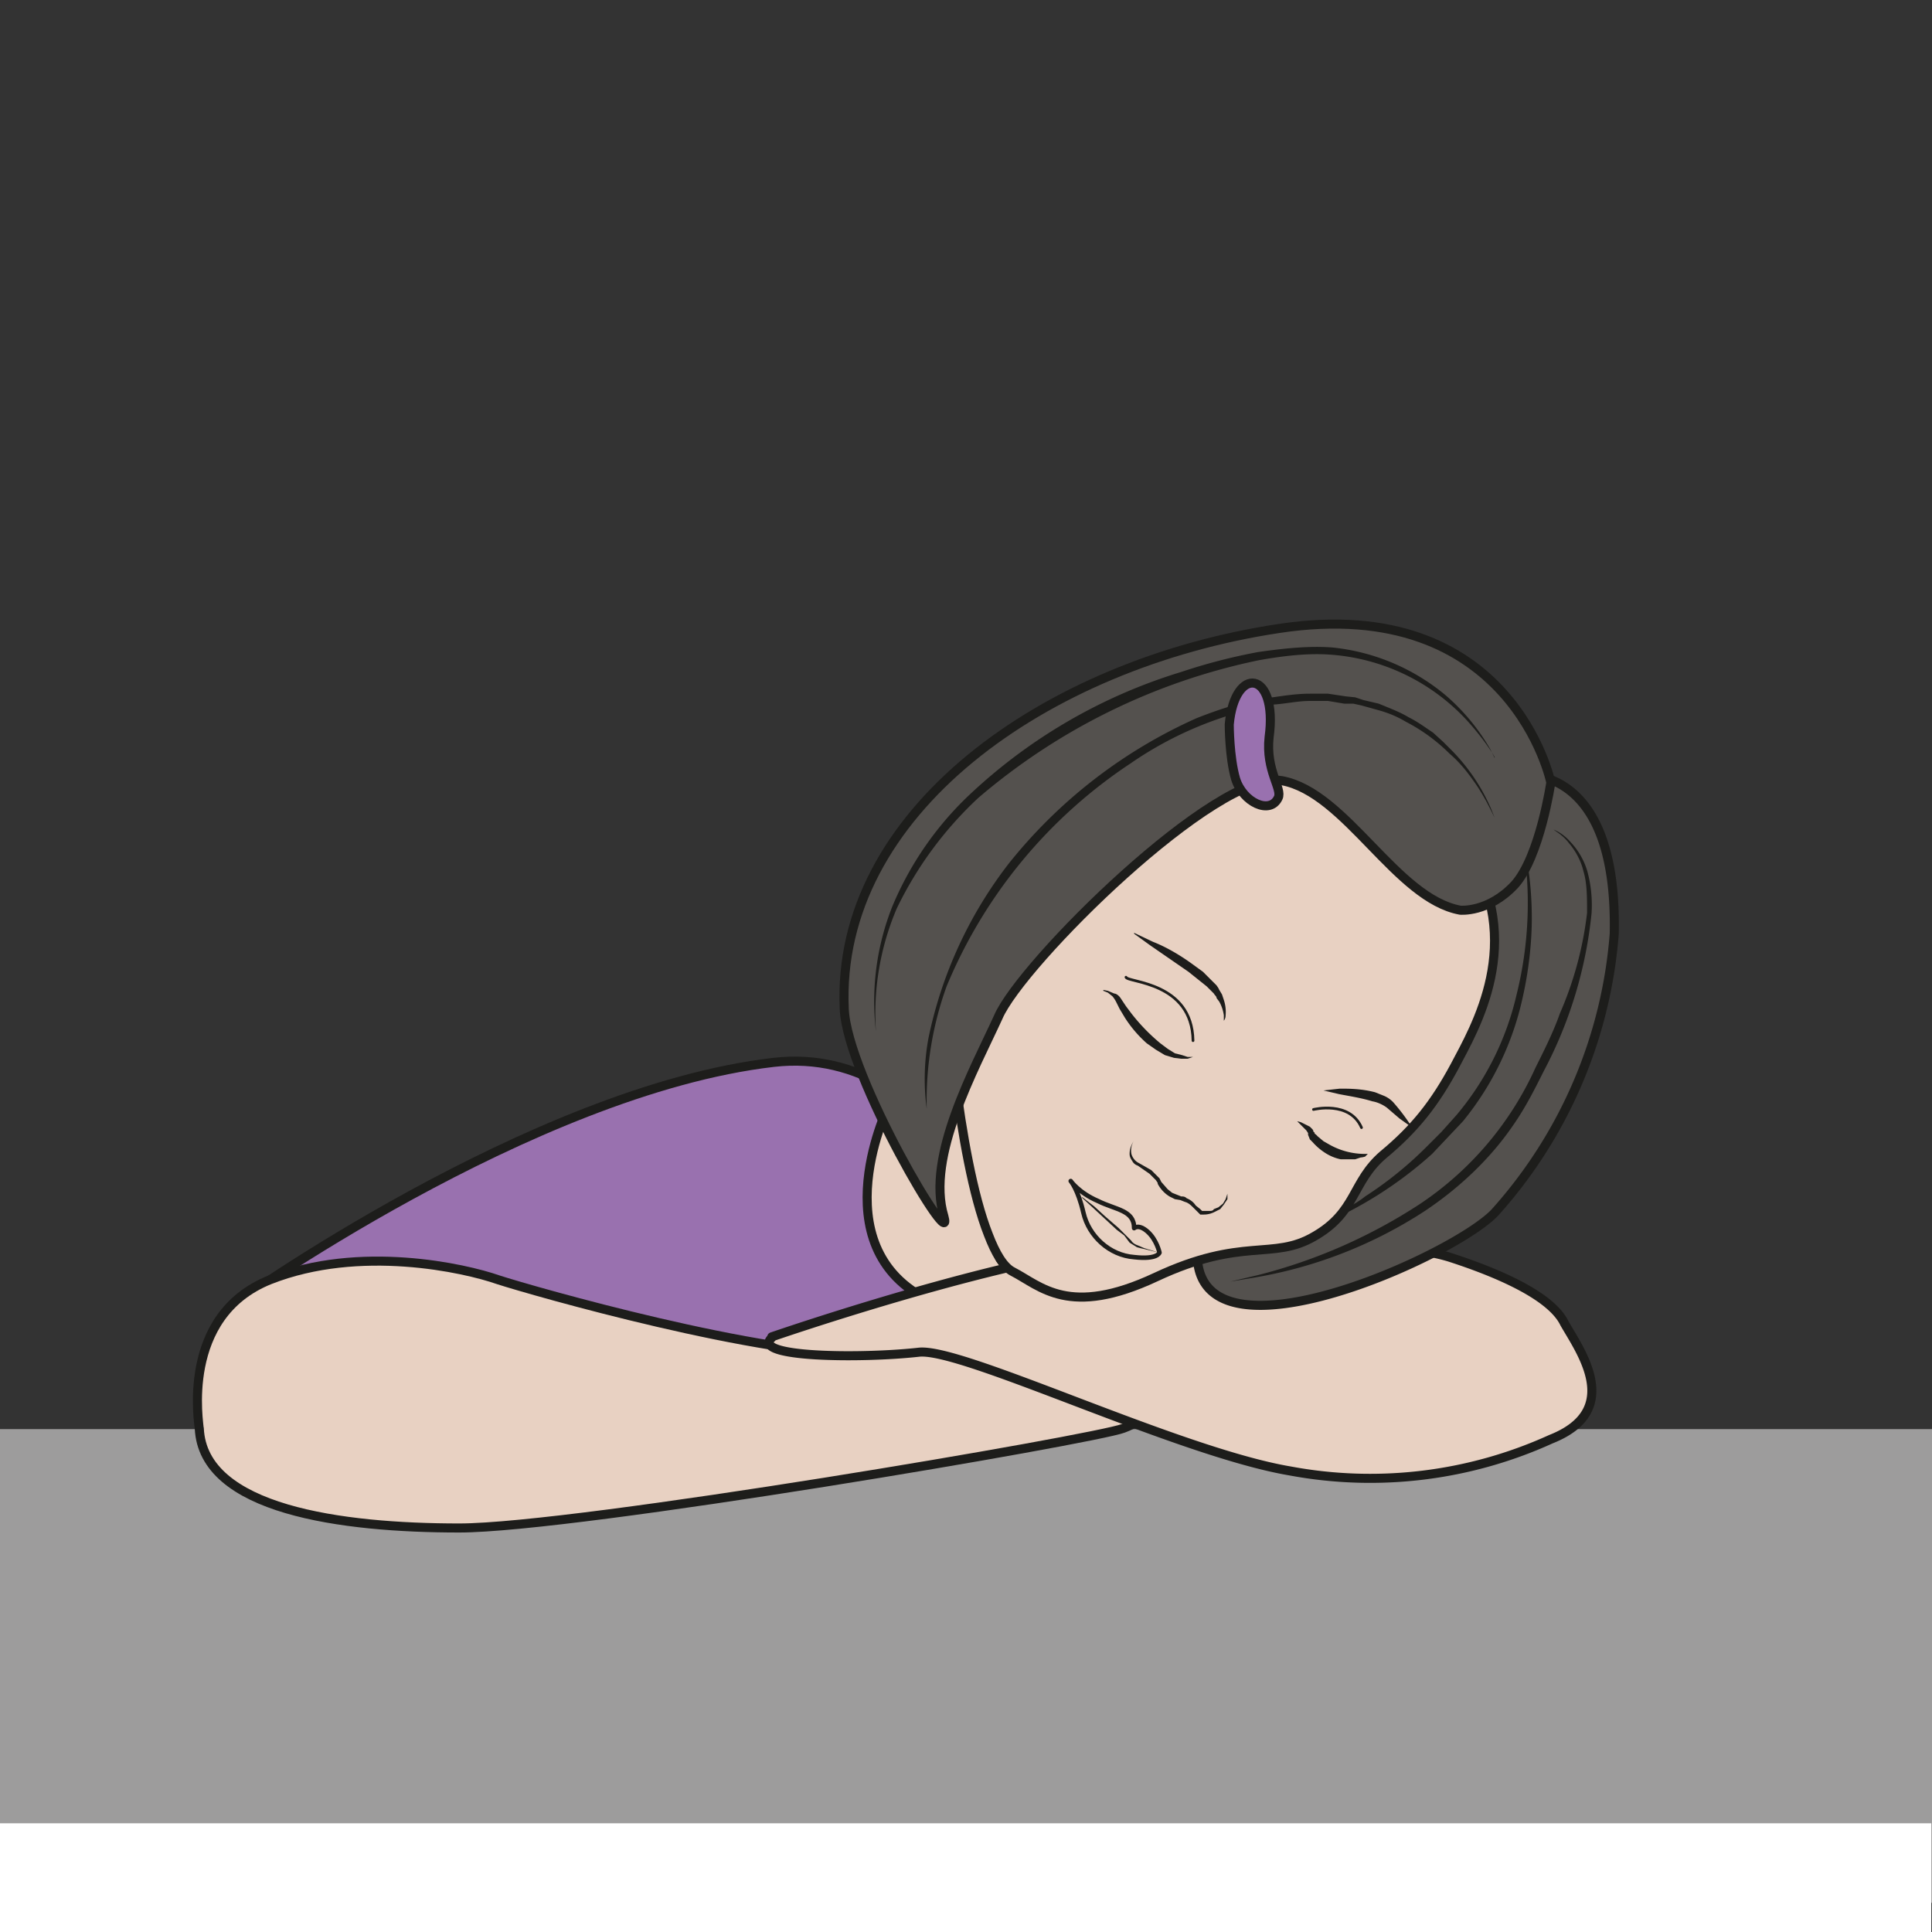<svg viewBox="0 0 284.3 284.3" xmlns="http://www.w3.org/2000/svg"><rect x="0" y="0" width="284.3" height="284.3" fill="#333333" stroke="none"/><defs><clipPath id="a"><path d="M0 213.2h213.2V0H0z"/></clipPath></defs><path d="M0 280h284.3v-69.7H0z" fill="#9d9c9c"/><g clip-path="url(#a)" transform="matrix(1.333 0 0 -1.333 0 284.3)"><path d="M25.4 69s33.2 23.9 60 27c19 2.2 28.7-23 27-26.7-8.3-17.5-87-.3-87-.3" fill="#9971af"/><path d="M25.4 69s33.2 23.9 60 27c19 2.2 28.7-23 27-26.7-8.3-17.5-87-.3-87-.3z" fill="none" stroke="#1d1d1b" stroke-linecap="round" stroke-linejoin="round" stroke-miterlimit="10"/><path d="M22 55.5C22 56 19.8 68 29.8 72c9.9 3.9 21.5 1.3 25.2 0 3.7-1.2 29.5-8.6 41.2-8.2 11.8.3 12.1 4 20-1.9s10.9-5.1 7.8-6.3-60.4-11-73.3-11c-13 0-28.3 2-28.7 11" fill="#e8d1c2"/><path d="M22 55.5C22 56 19.8 68 29.8 72c9.9 3.9 21.5 1.3 25.2 0 3.7-1.2 29.5-8.6 41.2-8.2 11.8.3 12.1 4 20-1.9s10.9-5.1 7.8-6.3-60.4-11-73.3-11c-13 0-28.3 2-28.7 11z" fill="none" stroke="#1d1d1b" stroke-linecap="round" stroke-linejoin="round" stroke-miterlimit="10"/><path d="M98 91s-8-16.6 6-21.9c13.7-5.2 16.4 1 16.4 1s-8.9 1.8-10.1 4.4-3.5 16.5-3.5 16.5z" fill="#e8d1c2"/><path d="M98 91s-8-16.6 6-21.9c13.7-5.2 16.4 1 16.4 1s-8.9 1.8-10.1 4.4-3.5 16.5-3.5 16.5z" fill="none" stroke="#1d1d1b" stroke-linecap="round" stroke-linejoin="round" stroke-miterlimit="10"/><path d="M85.2 65.7s26.6 9.2 40 10c13.3.7 28.2.8 34.8-1.2 6.5-2.1 11.4-4.6 12.7-7.3 1.7-3 6.6-9.6-1.5-12.8a48.2 48.2 0 00-28.8-3.5C130 53 106.1 64.6 101.4 64c-6.3-.7-18.6-.6-16.2 1.6" fill="#e8d1c2"/><path d="M85.2 65.7s26.6 9.2 40 10c13.3.7 28.2.8 34.8-1.2 6.5-2.1 11.4-4.6 12.7-7.3 1.7-3 6.6-9.6-1.5-12.8a48.2 48.2 0 00-28.8-3.5C130 53 106.1 64.6 101.4 64c-6.3-.7-18.6-.6-16.2 1.6z" fill="none" stroke="#1d1d1b" stroke-linecap="round" stroke-linejoin="round" stroke-miterlimit="10"/><path d="M167.2 127.7s11.4 2.2 11-17.5A52 52 0 00165 79.4c-4.6-4.8-31.7-17-32.8-5.3-.4 3.5 31.6 54.8 35 53.6" fill="#54514e"/><path d="M167.2 127.7s11.4 2.2 11-17.5A52 52 0 00165 79.4c-4.6-4.8-31.7-17-32.8-5.3-.4 3.5 31.6 54.8 35 53.6z" fill="none" stroke="#1d1d1b" stroke-linejoin="round" stroke-miterlimit="10"/><path d="M170.7 122l.8-.3c.5-.2 1.2-.6 1.9-1.4a8 8 0 001.8-3.1c.4-1.4.6-3 .5-4.7a47.3 47.3 0 00-5.3-17.5c-1-2-2-4-3.4-6-2.6-3.8-6.1-7-9.7-9.4a49.5 49.5 0 00-18.5-7.3l-3-.5 3 .7a59.2 59.2 0 0118 7.9 35.8 35.8 0 0112.7 15c1 2 2 4 2.7 6a39 39 0 013 11.1c0 1.7 0 3.3-.4 4.6-.3 1.3-1 2.4-1.6 3.1-.6.8-1.3 1.2-1.7 1.5l-.8.3" fill="#1d1d1b"/><path d="M168.1 120.4s1-3.3 1-8.5c0-2.5-.3-5.6-1-8.7a32.5 32.5 0 00-6.6-13.7l-1.7-1.8-1.7-1.8a43.8 43.8 0 00-12.7-8l-2.2-.7a27.8 27.8 0 004.5 2.2c.9.5 2 1 3 1.8a40.8 40.8 0 016.7 5.4l1.7 1.7 1.7 1.9a31.6 31.6 0 016.6 13.2 41.9 41.9 0 01.7 17" fill="#1d1d1b"/><path d="M113.9 114.9s-9.7-11.1-8.5-20.4c.8-6.3 2-13.2 3.7-17.5.8-2.1 1.7-3.6 2.7-4.1 3.1-1.6 6.2-5.1 15.8-.6 9.6 4.5 12.9 1.8 17.5 4.5 4.7 2.7 4.1 6 7.6 9 3.5 2.9 5.7 5.7 7.9 9.8 2.2 4.2 7.9 13.7 1.3 24-6.6 10.1-31.5 13-48-4.7" fill="#e8d1c2"/><path d="M113.9 114.9s-9.7-11.1-8.5-20.4c.8-6.3 2-13.2 3.7-17.5.8-2.1 1.7-3.6 2.7-4.1 3.1-1.6 6.2-5.1 15.8-.6 9.6 4.5 12.9 1.8 17.5 4.5 4.7 2.7 4.1 6 7.6 9 3.5 2.9 5.7 5.7 7.9 9.8 2.2 4.2 7.9 13.7 1.3 24-6.6 10.1-31.5 13-48-4.7z" fill="none" stroke="#1d1d1b" stroke-linecap="round" stroke-linejoin="round" stroke-miterlimit="10"/><path d="M171.2 126.9s-4.3 20.9-30 17c-25.9-3.9-49-20.4-48-42 .3-7.4 12.3-27.6 11-22.9-2 6.6 3.4 16.3 6 22 2.5 5.9 24.2 27.4 31.3 26.1 7.1-1.3 12.6-13 19.7-14.3 0 0 3.1-.3 6 2.8 2.8 3.1 4 11.3 4 11.3" fill="#54514e"/><path d="M171.2 126.9s-4.3 20.9-30 17c-25.9-3.9-49-20.4-48-42 .3-7.4 12.3-27.6 11-22.9-2 6.6 3.4 16.3 6 22 2.5 5.9 24.2 27.4 31.3 26.1 7.1-1.3 12.6-13 19.7-14.3 0 0 3.1-.3 6 2.8 2.8 3.1 4 11.3 4 11.3z" fill="none" stroke="#1d1d1b" stroke-linejoin="round" stroke-miterlimit="10"/><path d="M165 123l-.5 1a24 24 0 01-1.5 2.6c-.7 1-1.6 2.3-3 3.5a19.5 19.5 0 01-4.8 3.5c-1 .6-2 1-3.1 1.3l-1.8.5-.9.2h-1l-1.8.3h-2c-1.3 0-2.6-.3-4-.4a40 40 0 01-15.8-6.5 54.6 54.6 0 01-20.3-24.6 37.2 37.2 0 01-2.2-13.4v-1.1 1a24.7 24.7 0 00.2 7.8 47 47 0 008.9 19.3 55.4 55.4 0 0020.7 16c2.8 1.1 5.6 2 8.4 2.3 1.4.2 2.7.4 4.1.4h2l2-.3 1-.1.9-.3 1.7-.4c1.2-.5 2.3-.9 3.3-1.5 1-.5 1.8-1.1 2.7-1.7l1.1-1 1-1a21 21 0 004.3-6.4l.4-1" fill="#1d1d1b"/><path d="M165 129.7s-.7 1.3-2.4 3.3a22.7 22.7 0 01-15.6 8c-2.5.2-5.2-.1-8-.6a69.2 69.2 0 01-31-15.2 41 41 0 01-9-12.2 29.5 29.5 0 01-2.3-13.6v-1 1a28.4 28.4 0 001.8 13.8 36 36 0 008.8 12.6 59.2 59.2 0 0023.1 13.3 63 63 0 008.5 2.2c2.8.4 5.6.7 8.2.5a23.2 23.2 0 0012.4-5.2 23 23 0 005-6l.5-1M125.2 110.3l2.1-1c1.3-.5 2.9-1.4 4.4-2.5l1.1-.8 1-1 .5-.5.2-.3.1-.2.3-.5.2-.6a4.2 4.2 0 00.2-1.7c0-.4-.2-.6-.2-.6v.6a4.3 4.3 0 01-.5 1.5l-.3.4c0 .2-.2.3-.3.5l-.2.2-.2.2-.4.4-1 .8-1 .8-4.2 2.9-1.8 1.3M146.1 92.9l1.8.2c1 0 2.4 0 3.9-.4l1-.4a3 3 0 001-.7 22.1 22.1 0 002.1-2.8l-1.4 1-1.4 1.2c-.4.3-1 .6-1.6.7-1.3.4-2.7.6-3.7.8l-1.7.4M121.8 104l.5-.1.7-.3c.2 0 .5-.2.7-.5l.6-.9.6-.8a21 21 0 013.2-3.3l.8-.6.8-.5.8-.2.6-.2h.6l-.6-.2h-.7l-.8.1-1 .3-1 .6-1 .7a13.4 13.4 0 00-2.4 2.8l-.6 1-.4.8a3 3 0 01-.4.6l-.5.4-.5.2M143.2 89.5l.4-.1 1-.5.3-.3.1-.2v-.1c.1-.1 0 0 0 0h.1c0-.2.1-.2.2-.3l.2-.2.6-.5.7-.4a8 8 0 014.2-1l-.3-.3a2 2 0 00-.5-.1l-.6-.2H148a5.1 5.1 0 00-1.7.7 6.6 6.6 0 00-1.4 1.2l-.3.3-.2.5v.2l-.2.3-.4.4-.3.3-.3.3" fill="#1d1d1b"/><path d="M124.3 105.4c.2-.6 7.3-.5 7.4-7M145 90.8s4 1 5.3-2" fill="none" stroke="#1d1d1b" stroke-linecap="round" stroke-linejoin="round" stroke-miterlimit="10" stroke-width=".3"/><path d="M125.2 87.4c-.3-.5-.4-1-.3-1.5.1-.4.4-.8.8-1l1.4-.8.3-.3.3-.3.3-.3.2-.4.7-.8.5-.4.5-.2.5-.2c.2 0 .4 0 .6-.2.5-.2.8-.5 1-.8l.5-.4.2-.2h.8c.2 0 .4 0 .5.2l.5.2.5.4.3.5.2.6v-.6l-.4-.6-.4-.5-.6-.3a2.6 2.6 0 00-1.2-.3h-.2-.2l-.3.3-.4.4c-.3.3-.6.6-1 .7l-.5.2-.6.1-.6.3a3.6 3.6 0 00-1.3 1.4v.1l-.2.3-.2.2-.3.3-.2.2-1.3.9c-.3.1-.5.3-.6.5-.2.3-.3.5-.3.8 0 .6.2 1 .5 1.5" fill="#1d1d1b"/><path d="M118.2 82.9s.9-1.3 3-2.2c2-1 4-1 4-3 0 0 .5.5 1.5-.4S128 75 128 75s-.2-.8-2.8-.5c-2.7.2-5 2.3-5.6 4.9-.6 2.6-1.4 3.5-1.4 3.5z" fill="none" stroke="#1d1d1b" stroke-linecap="round" stroke-linejoin="round" stroke-miterlimit="10" stroke-width=".5"/><path d="M119.5 81.1l1.3-1L122 79l1.5-1.3.7-.7.7-.7c.1-.2.4-.4.7-.5l.7-.3 1.6-.5-1.6.4a9 9 0 00-.8.2l-.8.5-.6.8-.8.6-2.7 2.5-1.2 1.1" fill="#1d1d1b"/><path d="M135.7 133.3s0-3.6.7-6c.8-2.6 3.8-4 4.7-2.1.5 1-1.4 3-1 6.7 1 7.4-3.8 8-4.4 1.4" fill="#9971af"/><path d="M135.7 133.3s0-3.6.7-6c.8-2.6 3.8-4 4.7-2.1.5 1-1.4 3-1 6.7 1 7.4-3.8 8-4.4 1.4z" fill="none" stroke="#1d1d1b" stroke-linecap="round" stroke-linejoin="round" stroke-miterlimit="10"/><path d="M217.5-103H-17.2V12h234.7z" fill="#fff"/></g></svg>